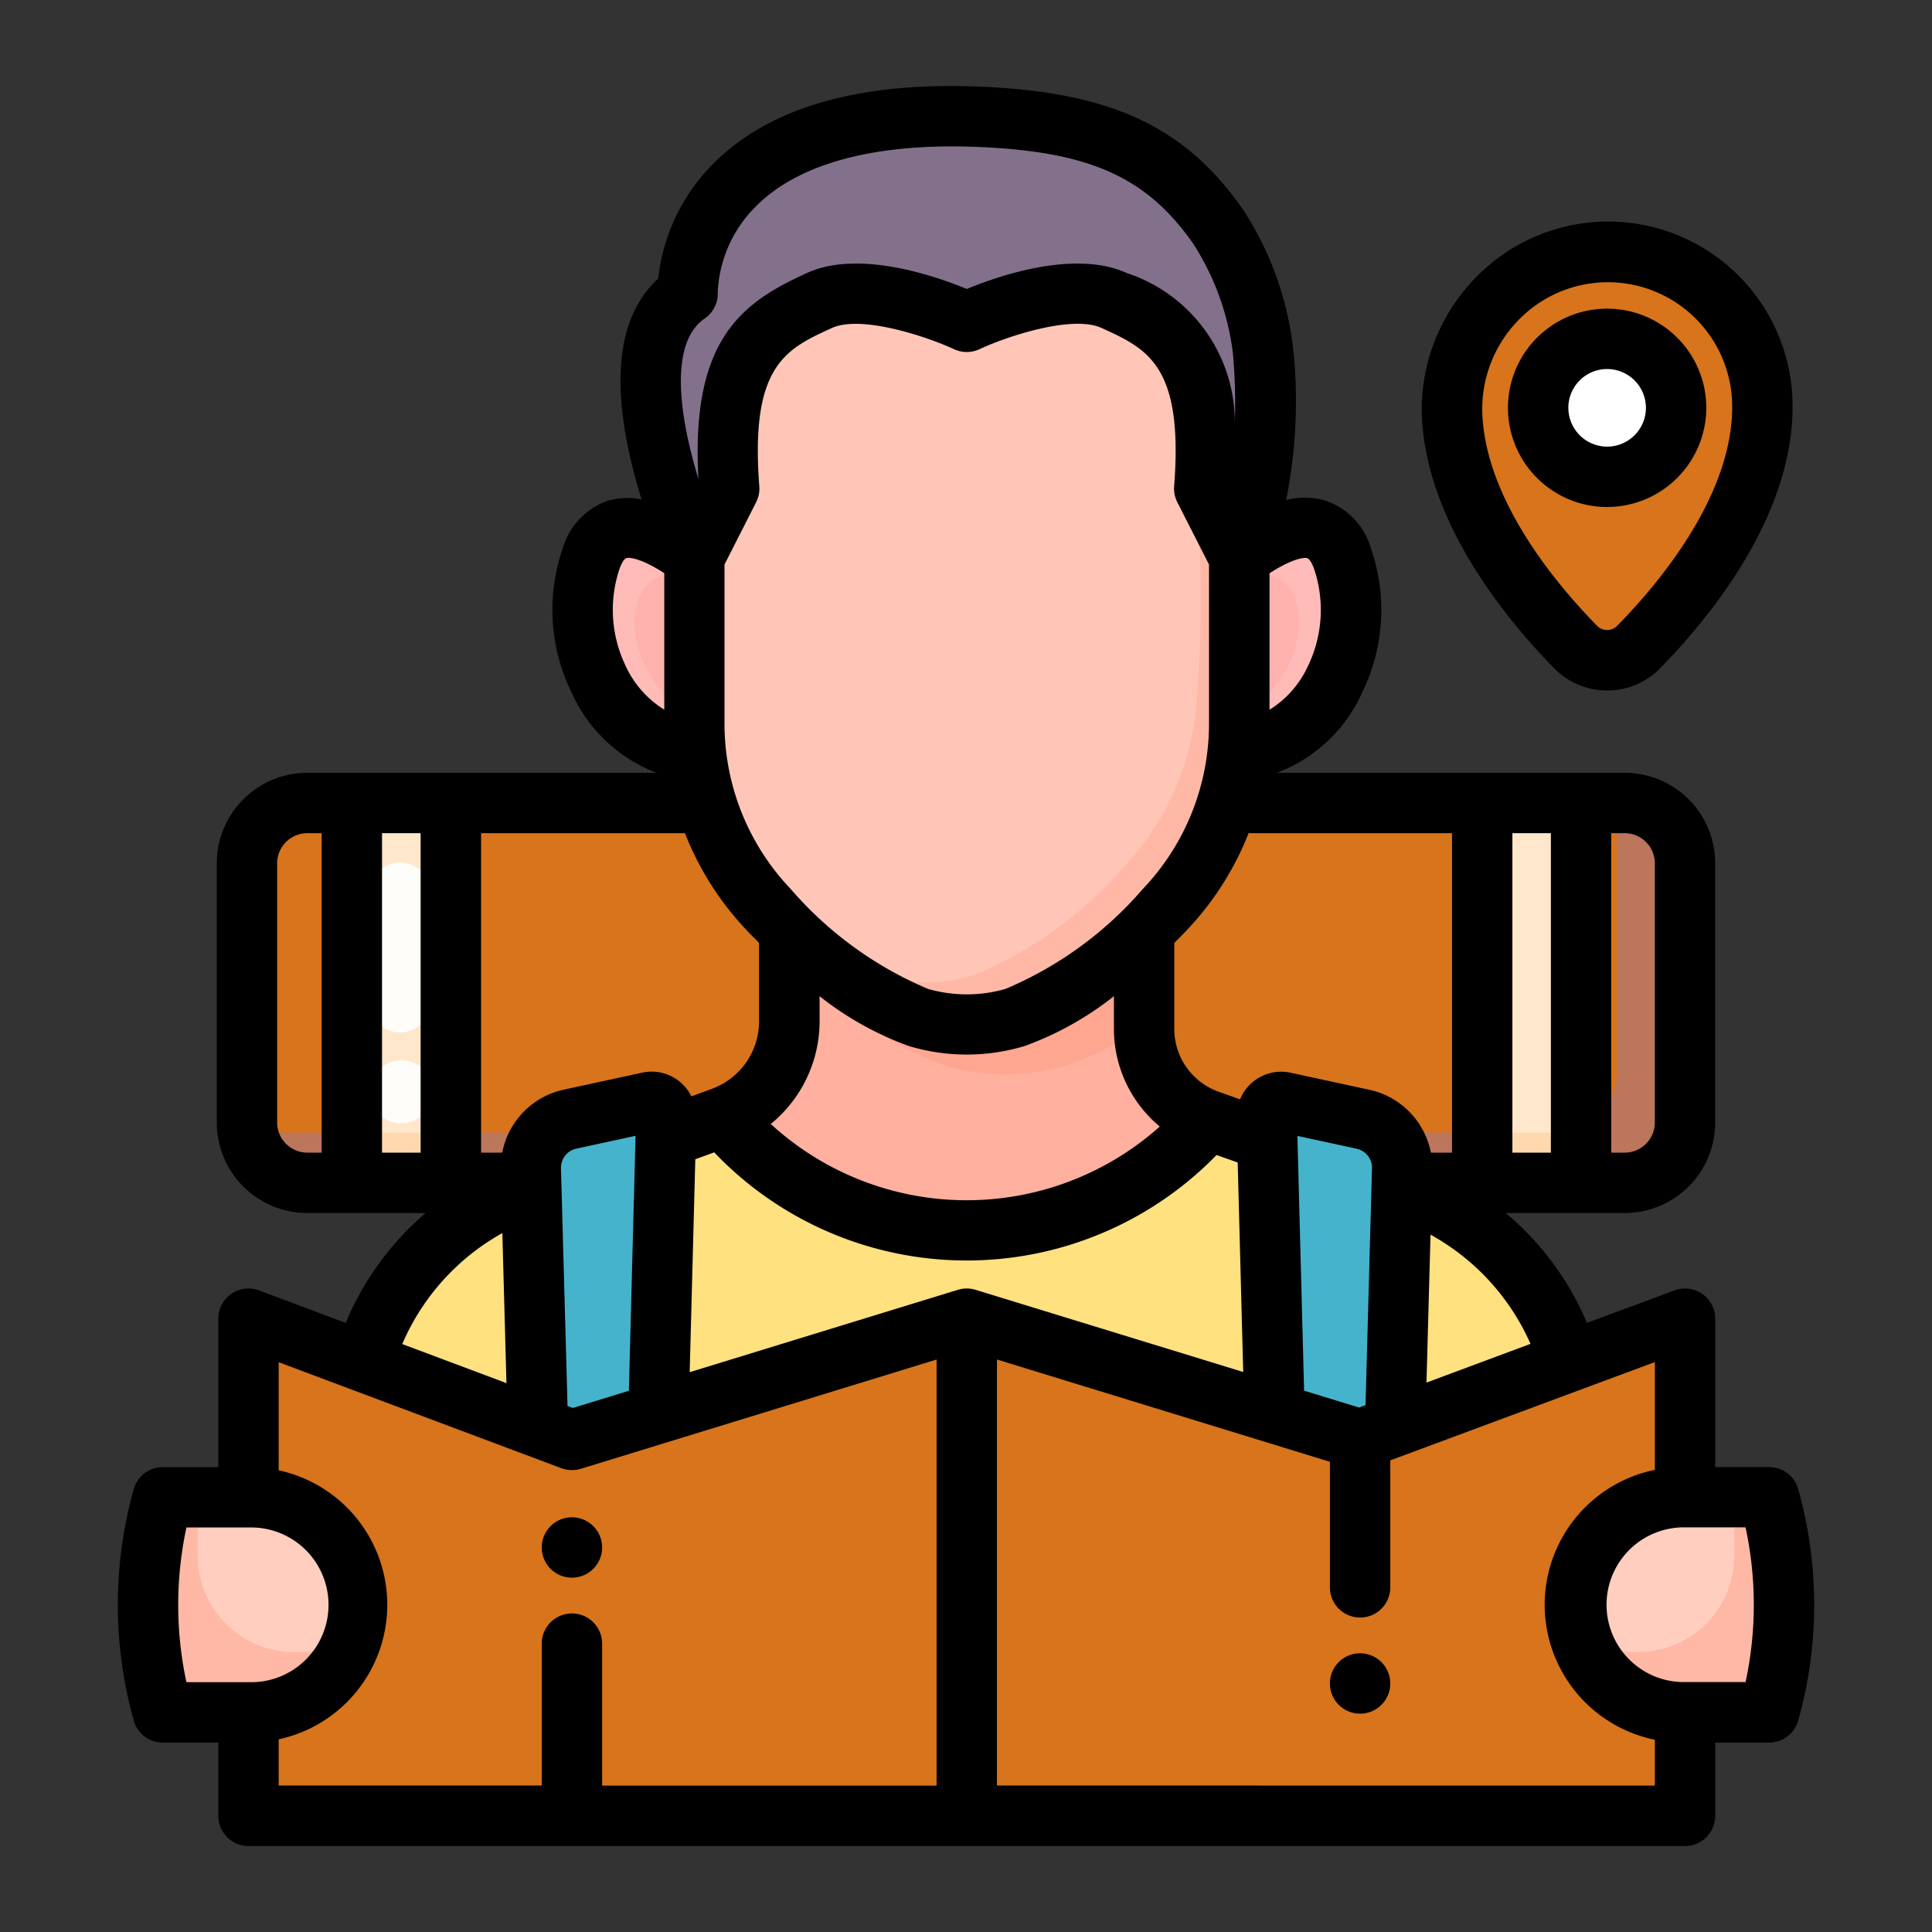 <svg xmlns="http://www.w3.org/2000/svg" version="1.1" xmlns:xlink="http://www.w3.org/1999/xlink" width="512" height="512" x="0" y="0" viewBox="0 0 64 64" style="enable-background:new 0 0 512 512" xml:space="preserve" class=""><rect x="0" y="0" width="64" height="64" fill="#333333" stroke="none"/><g><path fill="#ffbbb7" d="M19.578 18.5c.623-1.745 2.335-.883 3.483-.014l-.018 5.463a9.09 9.09 0 0 0 .055 1 9.875 9.875 0 0 1-1.013-.3c-2.107-.719-3.393-3.665-2.507-6.149zM44.472 18.5c-.623-1.745-2.318-.885-3.466-.017l-.053 5.407a9.849 9.849 0 0 1-.059 1.045 9.715 9.715 0 0 0 1.07-.281c2.108-.724 3.394-3.67 2.508-6.154z" opacity="1" data-original="#ffbbb7" class=""></path><rect width="47.638" height="12.583" x="8.181" y="26.599" fill="#d8741b" rx="2" opacity="1" data-original="#c27e72" class=""></rect><path fill="#bb765c" d="M53.819 26.6h-.284a1.994 1.994 0 0 1 .034.34v8.583a2 2 0 0 1-2 2H8.215a2 2 0 0 0 1.966 1.66h43.638a2 2 0 0 0 2-2V28.6a2 2 0 0 0-2-2z" opacity="1" data-original="#bb765c" class=""></path><path fill="#bb765c" d="M53.819 26.6h-.284a1.994 1.994 0 0 1 .034.34v8.583a2 2 0 0 1-2 2H8.215a2 2 0 0 0 1.966 1.66h43.638a2 2 0 0 0 2-2V28.6a2 2 0 0 0-2-2z" opacity="1" data-original="#bb765c" class=""></path><ellipse cx="41.162" cy="21.393" fill="#ffb2ad" rx="2.507" ry="1.662" transform="rotate(-62.7 41.138 21.383)" opacity="1" data-original="#ffb2ad" class=""></ellipse><ellipse cx="22.889" cy="21.393" fill="#ffb2ad" rx="1.662" ry="2.507" transform="rotate(-27.3 22.883 21.387)" opacity="1" data-original="#ffb2ad" class=""></ellipse><path fill="#ffe17f" d="m46.613 39.44-6.58-2.335a10.612 10.612 0 0 1-16.1-.1l-6.568 2.4a8.6 8.6 0 0 0-5.65 8.08v12.666h40.623v-12.6a8.6 8.6 0 0 0-5.725-8.111z" opacity="1" data-original="#ffe17f" class=""></path><path fill="#46b3cc" d="M21.46 60.151 22.071 37a.484.484 0 0 0-.587-.486l-2.6.564a1.648 1.648 0 0 0-1.3 1.656l.584 21.42zM45.862 60.151l.584-21.42a1.648 1.648 0 0 0-1.3-1.656l-2.6-.564a.484.484 0 0 0-.587.486l.611 23.154z" opacity="1" data-original="#46b3cc" class=""></path><path fill="#ffb09e" d="M32.025 40.755a10.6 10.6 0 0 0 8.007-3.65 3.2 3.2 0 0 1-2.132-3.019v-4.267a12.24 12.24 0 0 1-4.276 2.886 4.4 4.4 0 0 1-1.193.22 5.5 5.5 0 0 1-2-.219 12.236 12.236 0 0 1-4.278-2.887v4.016a3.379 3.379 0 0 1-2.219 3.173 10.606 10.606 0 0 0 8.091 3.747z" opacity="1" data-original="#ffb09e" class=""></path><path fill="#ffa691" d="M32.431 32.925a5.5 5.5 0 0 1-2-.219 12.236 12.236 0 0 1-4.278-2.887v2a13.763 13.763 0 0 0 5.079 3.459 7.126 7.126 0 0 0 4.141 0 10.337 10.337 0 0 0 2.527-1.313v-4.146a12.24 12.24 0 0 1-4.276 2.886 4.4 4.4 0 0 1-1.193.22z" opacity="1" data-original="#ffa691" class=""></path><path fill="#ffc6b7" d="M40.99 24.94a8.94 8.94 0 0 1-2.41 5.2 13.5 13.5 0 0 1-4.96 3.57 5.646 5.646 0 0 1-3.19 0 13.5 13.5 0 0 1-4.96-3.57 8.941 8.941 0 0 1-2.41-5.2c-.207-1.04-.083-6.49-.093-6.49-1.33-3.29-2.317-7.27-.187-8.72 0 0-.26-6.19 9.43-5.87 4.26.14 6.4 1.17 8.13 3.63a9.679 9.679 0 0 1 1.5 4.14 14.857 14.857 0 0 1-.8 6.8l.01.03a41.45 41.45 0 0 1-.06 6.48z" opacity="1" data-original="#ffc6b7" class=""></path><path fill="#ffb8a6" d="M41.04 18.43a14.857 14.857 0 0 0 .8-6.8 9.679 9.679 0 0 0-1.5-4.14 8.374 8.374 0 0 0-1.686-1.8c.1.133.211.255.311.4a9.679 9.679 0 0 1 1.5 4.14 26.177 26.177 0 0 1-.79 6.83 41.45 41.45 0 0 1-.06 6.48 8.94 8.94 0 0 1-2.41 5.2 13.5 13.5 0 0 1-4.96 3.57 5.646 5.646 0 0 1-3.19 0 11.55 11.55 0 0 1-3.893-2.519c.1.118.2.238.308.351a13.5 13.5 0 0 0 4.96 3.57 5.646 5.646 0 0 0 3.19 0 13.5 13.5 0 0 0 4.96-3.57 8.94 8.94 0 0 0 2.41-5.2 41.45 41.45 0 0 0 .06-6.48z" opacity="1" data-original="#ffb8a6" class=""></path><path fill="#d8741b" d="M52.188 21.428c-1.47-1.5-3.976-4.515-4.089-7.726a5.228 5.228 0 0 1 4.992-5.365 5.144 5.144 0 0 1 5.291 5.141c0 3.3-2.6 6.43-4.1 7.961a1.463 1.463 0 0 1-2.094-.011z" opacity="1" data-original="#ff4a4a" class=""></path><path fill="#d8741b" d="M55.174 8.715a5.121 5.121 0 0 1 1.614 3.732c0 3.3-2.6 6.43-4.1 7.961a1.441 1.441 0 0 1-1.047.433c.194.213.381.413.552.587a1.463 1.463 0 0 0 2.089.011c1.5-1.531 4.1-4.659 4.1-7.961a5.143 5.143 0 0 0-3.208-4.763z" opacity="1" data-original="#e7343f" class=""></path><circle cx="53.239" cy="13.51" r="2.285" fill="#ffffff" opacity="1" data-original="#ffffff" class=""></circle><path fill="#83718c" d="m23 18.459 1.156-2.275c-.359-4.624 1.268-5.445 2.983-6.228s4.885.709 4.885.709 3.17-1.492 4.885-.709 3.343 1.6 2.983 6.228l1.143 2.249a14.857 14.857 0 0 0 .8-6.8 9.662 9.662 0 0 0-1.5-4.14C38.613 5.026 36.47 4 32.212 3.861c-9.7-.32-9.435 5.868-9.435 5.868-2.137 1.457-1.12 5.458.224 8.759z" opacity="1" data-original="#83718c" class=""></path><path fill="#d8741b" d="M8.232 58.151V43.682l10.77 4 13.024-4 13.024 4 10.77-4v14.469a2 2 0 0 1-2 2H10.232a2 2 0 0 1-2-2z" opacity="1" data-original="#bbec6a" class=""></path><path fill="#d8741b" d="M52.169 60.151h1.65a2 2 0 0 0 2-2V43.682l-3.65 1.356z" opacity="1" data-original="#66b373" class=""></path><path fill="#d8741b" d="M31.982 60.151h13.072V47.68l-.005.002-13.023-4-.044.014zM18.946 47.662l-10.714-3.98v14.469a2 2 0 0 0 2 2h8.714z" opacity="1" data-original="#4ce166" class=""></path><path fill="#ffe7cc" d="M49.096 26.599h3.279v12.583h-3.279zM11.654 26.599h3.279v12.583h-3.279z" opacity="1" data-original="#ffe7cc" class=""></path><path fill="#ffcebf" d="M58.606 56.724h-2.875a3.562 3.562 0 0 1-3.562-3.562 3.562 3.562 0 0 1 3.562-3.562h2.875a13.182 13.182 0 0 1 0 7.125zM5.394 56.724h2.875a3.562 3.562 0 0 0 3.562-3.562A3.562 3.562 0 0 0 8.269 49.6H5.394a13.182 13.182 0 0 0 0 7.125z" opacity="1" data-original="#ffcebf" class=""></path><path fill="#ffb8a6" d="M58.606 49.6h-1.247a13.317 13.317 0 0 1 .085 2.08 3.181 3.181 0 0 1-3.185 3.045h-.167a3.524 3.524 0 0 1-1.735-.469 3.551 3.551 0 0 0 3.373 2.469h2.875a13.181 13.181 0 0 0 .001-7.125zM5.394 49.6h1.247a13.317 13.317 0 0 0-.085 2.08 3.181 3.181 0 0 0 3.185 3.045h.167a3.524 3.524 0 0 0 1.735-.469 3.551 3.551 0 0 1-3.373 2.469H5.394a13.181 13.181 0 0 1 0-7.125z" opacity="1" data-original="#ffb8a6" class=""></path><path fill="#ffbaa8" d="M23 18.46v.03c-.01-.01-.01-.03-.02-.04.01 0 .01.01.02.01z" opacity="1" data-original="#ffbaa8"></path><path fill="#ffbaa8" d="M23 18.46v.03c-.01-.01-.01-.03-.02-.04.01 0 .01.01.02.01z" opacity="1" data-original="#ffbaa8"></path><path fill="#ffd9ad" d="M51.569 37.522H49.1v1.66h3.279V37.35a1.988 1.988 0 0 1-.81.172zM11.654 37.522h3.279v1.66h-3.279z" opacity="1" data-original="#ffd9ad" class=""></path><path fill="#fffdfa" d="M12.251 29.572V33.2a1 1 0 0 0 2 0v-3.628a1 1 0 0 0-2 0z" opacity="1" data-original="#fffdfa" class=""></path><circle cx="13.294" cy="36.166" r="1.043" fill="#fffdfa" opacity="1" data-original="#fffdfa" class=""></circle><path d="M53.242 22.873a2.431 2.431 0 0 0 1.748-.732c1.64-1.671 4.391-5.018 4.391-8.662A6.11 6.11 0 0 0 48.8 9.285a6.237 6.237 0 0 0-1.7 4.452c.125 3.544 2.794 6.778 4.375 8.391a2.461 2.461 0 0 0 1.767.745zm-2.989-12.219a4.12 4.12 0 0 1 7.128 2.825c0 2.933-2.392 5.808-3.818 7.26a.468.468 0 0 1-.661-.011c-1.377-1.405-3.7-4.191-3.8-7.061a4.225 4.225 0 0 1 1.151-3.013zm6.27 2.856a3.285 3.285 0 1 0-3.285 3.285 3.289 3.289 0 0 0 3.285-3.285zm-4.57 0a1.285 1.285 0 1 1 1.285 1.285 1.287 1.287 0 0 1-1.284-1.285zm7.616 35.819a1 1 0 0 0-.963-.73h-1.787v-4.916a1 1 0 0 0-1.348-.937l-2.9 1.076a9.657 9.657 0 0 0-2.691-3.639h3.938a3 3 0 0 0 3-3V28.6a3 3 0 0 0-3-3H42.3a5.052 5.052 0 0 0 2.831-2.676 6.226 6.226 0 0 0 .285-4.755 2.359 2.359 0 0 0-1.52-1.589 2.5 2.5 0 0 0-1.291-.017 16.58 16.58 0 0 0 .233-5.01 10.619 10.619 0 0 0-1.675-4.631c-1.942-2.773-4.442-3.912-8.917-4.06-3.9-.129-6.809.734-8.623 2.565a6.369 6.369 0 0 0-1.819 3.8c-1.46 1.34-1.633 3.8-.553 7.315a2.428 2.428 0 0 0-1.1.04 2.362 2.362 0 0 0-1.51 1.585 6.229 6.229 0 0 0 .285 4.756 5.053 5.053 0 0 0 2.826 2.677H10.181a3 3 0 0 0-3 3v8.583a3 3 0 0 0 3 3H14.1a9.663 9.663 0 0 0-2.648 3.64l-2.869-1.077a1 1 0 0 0-1.351.937V48.6H5.394a1 1 0 0 0-.963.73 14.181 14.181 0 0 0 0 7.665 1 1 0 0 0 .963.73h1.838v2.427a1 1 0 0 0 1 1h47.587a1 1 0 0 0 1-1v-2.428h1.787a1 1 0 0 0 .963-.73 14.181 14.181 0 0 0 0-7.665zM50.7 44.517 47.254 45.8l.134-4.9a7.653 7.653 0 0 1 3.312 3.617zm-18.382-1.79a1 1 0 0 0-.587 0l-8.884 2.728.186-7.053.626-.229a11.553 11.553 0 0 0 16.641.089l.7.247.183 6.94zm-7.573-11.9c.135.142.27.273.4.408v2.6a2.386 2.386 0 0 1-1.562 2.234l-.68.249a1.469 1.469 0 0 0-1.635-.784l-2.6.564a2.646 2.646 0 0 0-2.031 2.085h-.7V27.6h6.753a9.91 9.91 0 0 0 2.056 3.227zm2.81-19.961c.972-.442 3.145.283 4.045.7a1 1 0 0 0 .85 0c.9-.421 3.075-1.146 4.045-.7 1.516.692 2.712 1.238 2.4 5.241a1 1 0 0 0 .105.53l1.05 2.063v5.239a7.945 7.945 0 0 1-2.193 5.51 12.334 12.334 0 0 1-4.551 3.311 4.657 4.657 0 0 1-2.561 0 12.347 12.347 0 0 1-4.552-3.311A7.946 7.946 0 0 1 24 23.937V18.7l1.048-2.062a1 1 0 0 0 .105-.531c-.31-4.007.887-4.549 2.403-5.241zM45.36 36.1l-2.6-.563a1.474 1.474 0 0 0-1.682.88l-.709-.252a2.207 2.207 0 0 1-1.469-2.079v-2.851c.135-.135.269-.266.4-.408a9.906 9.906 0 0 0 2.061-3.227H48.1v10.583h-.7a2.647 2.647 0 0 0-2.04-2.083zm-6.943 1.22a9.6 9.6 0 0 1-12.884-.086 4.4 4.4 0 0 0 1.617-3.4V33a10.519 10.519 0 0 0 2.96 1.652 6.655 6.655 0 0 0 3.829 0A10.517 10.517 0 0 0 36.9 33v1.084a4.21 4.21 0 0 0 1.517 3.233zM18.8 46.576l-.217-7.876a.648.648 0 0 1 .511-.65l1.96-.425-.222 8.446-1.853.569zm24.4-.508-.222-8.44 1.96.424a.65.65 0 0 1 .511.651l-.214 7.844-.214.079zM54.819 28.6v8.583a1 1 0 0 1-1 1h-.444V27.6h.444a1 1 0 0 1 1 1zm-3.444-1v10.583H50.1V27.6zm-8.069-9.108c.068.021.156.158.224.35a4.268 4.268 0 0 1-.2 3.217 3.349 3.349 0 0 1-1.276 1.453v-4.52c.694-.454 1.121-.539 1.252-.501zM23.34 10.555a1 1 0 0 0 .436-.868 4.271 4.271 0 0 1 1.267-2.853c1.387-1.4 3.863-2.077 7.136-1.974 3.853.127 5.774.967 7.344 3.208a8.634 8.634 0 0 1 1.32 3.648 18.793 18.793 0 0 1 .062 2.307 5.206 5.206 0 0 0-3.578-4.978c-1.721-.786-4.269.1-5.3.527-1.033-.425-3.581-1.314-5.3-.527-2.121.968-3.855 2.163-3.59 6.825-.83-2.739-.781-4.644.203-5.315zm-2.616 11.5a4.269 4.269 0 0 1-.2-3.217c.068-.191.156-.329.224-.35.127-.038.554.041 1.257.5v4.521a3.351 3.351 0 0 1-1.281-1.451zM9.181 37.183V28.6a1 1 0 0 1 1-1h.474v10.583h-.474a1 1 0 0 1-1-1zm3.474 1V27.6h1.279v10.583zm3.986 2.665.136 4.97-3.452-1.294a7.662 7.662 0 0 1 3.315-3.676zM6.176 50.6h2.093a2.563 2.563 0 1 1 0 5.125H6.176a12.186 12.186 0 0 1 0-5.125zm12.77 2.848a1 1 0 0 0-1 1v4.7H9.232v-1.531a4.558 4.558 0 0 0 0-8.911v-3.581l9.363 3.511a1.011 1.011 0 0 0 .645.02l11.786-3.62v14.115h-11.08v-4.7a1 1 0 0 0-1-1.004zm14.08 5.7V45.036l11.029 3.388v4.159a1 1 0 0 0 2 0v-4.207l8.765-3.256v3.571a4.562 4.562 0 0 0 0 8.94v1.519zm24.8-3.427h-2.095a2.563 2.563 0 0 1 0-5.125h2.093a12.186 12.186 0 0 1 0 5.128zm-37.88-4.459a1 1 0 1 1-1-1 1 1 0 0 1 1 1zm26.109 4.505a1 1 0 1 1-1-1 1 1 0 0 1 .999 1.001z" fill="#000000" opacity="1" data-original="#000000" class=""></path></g></svg>